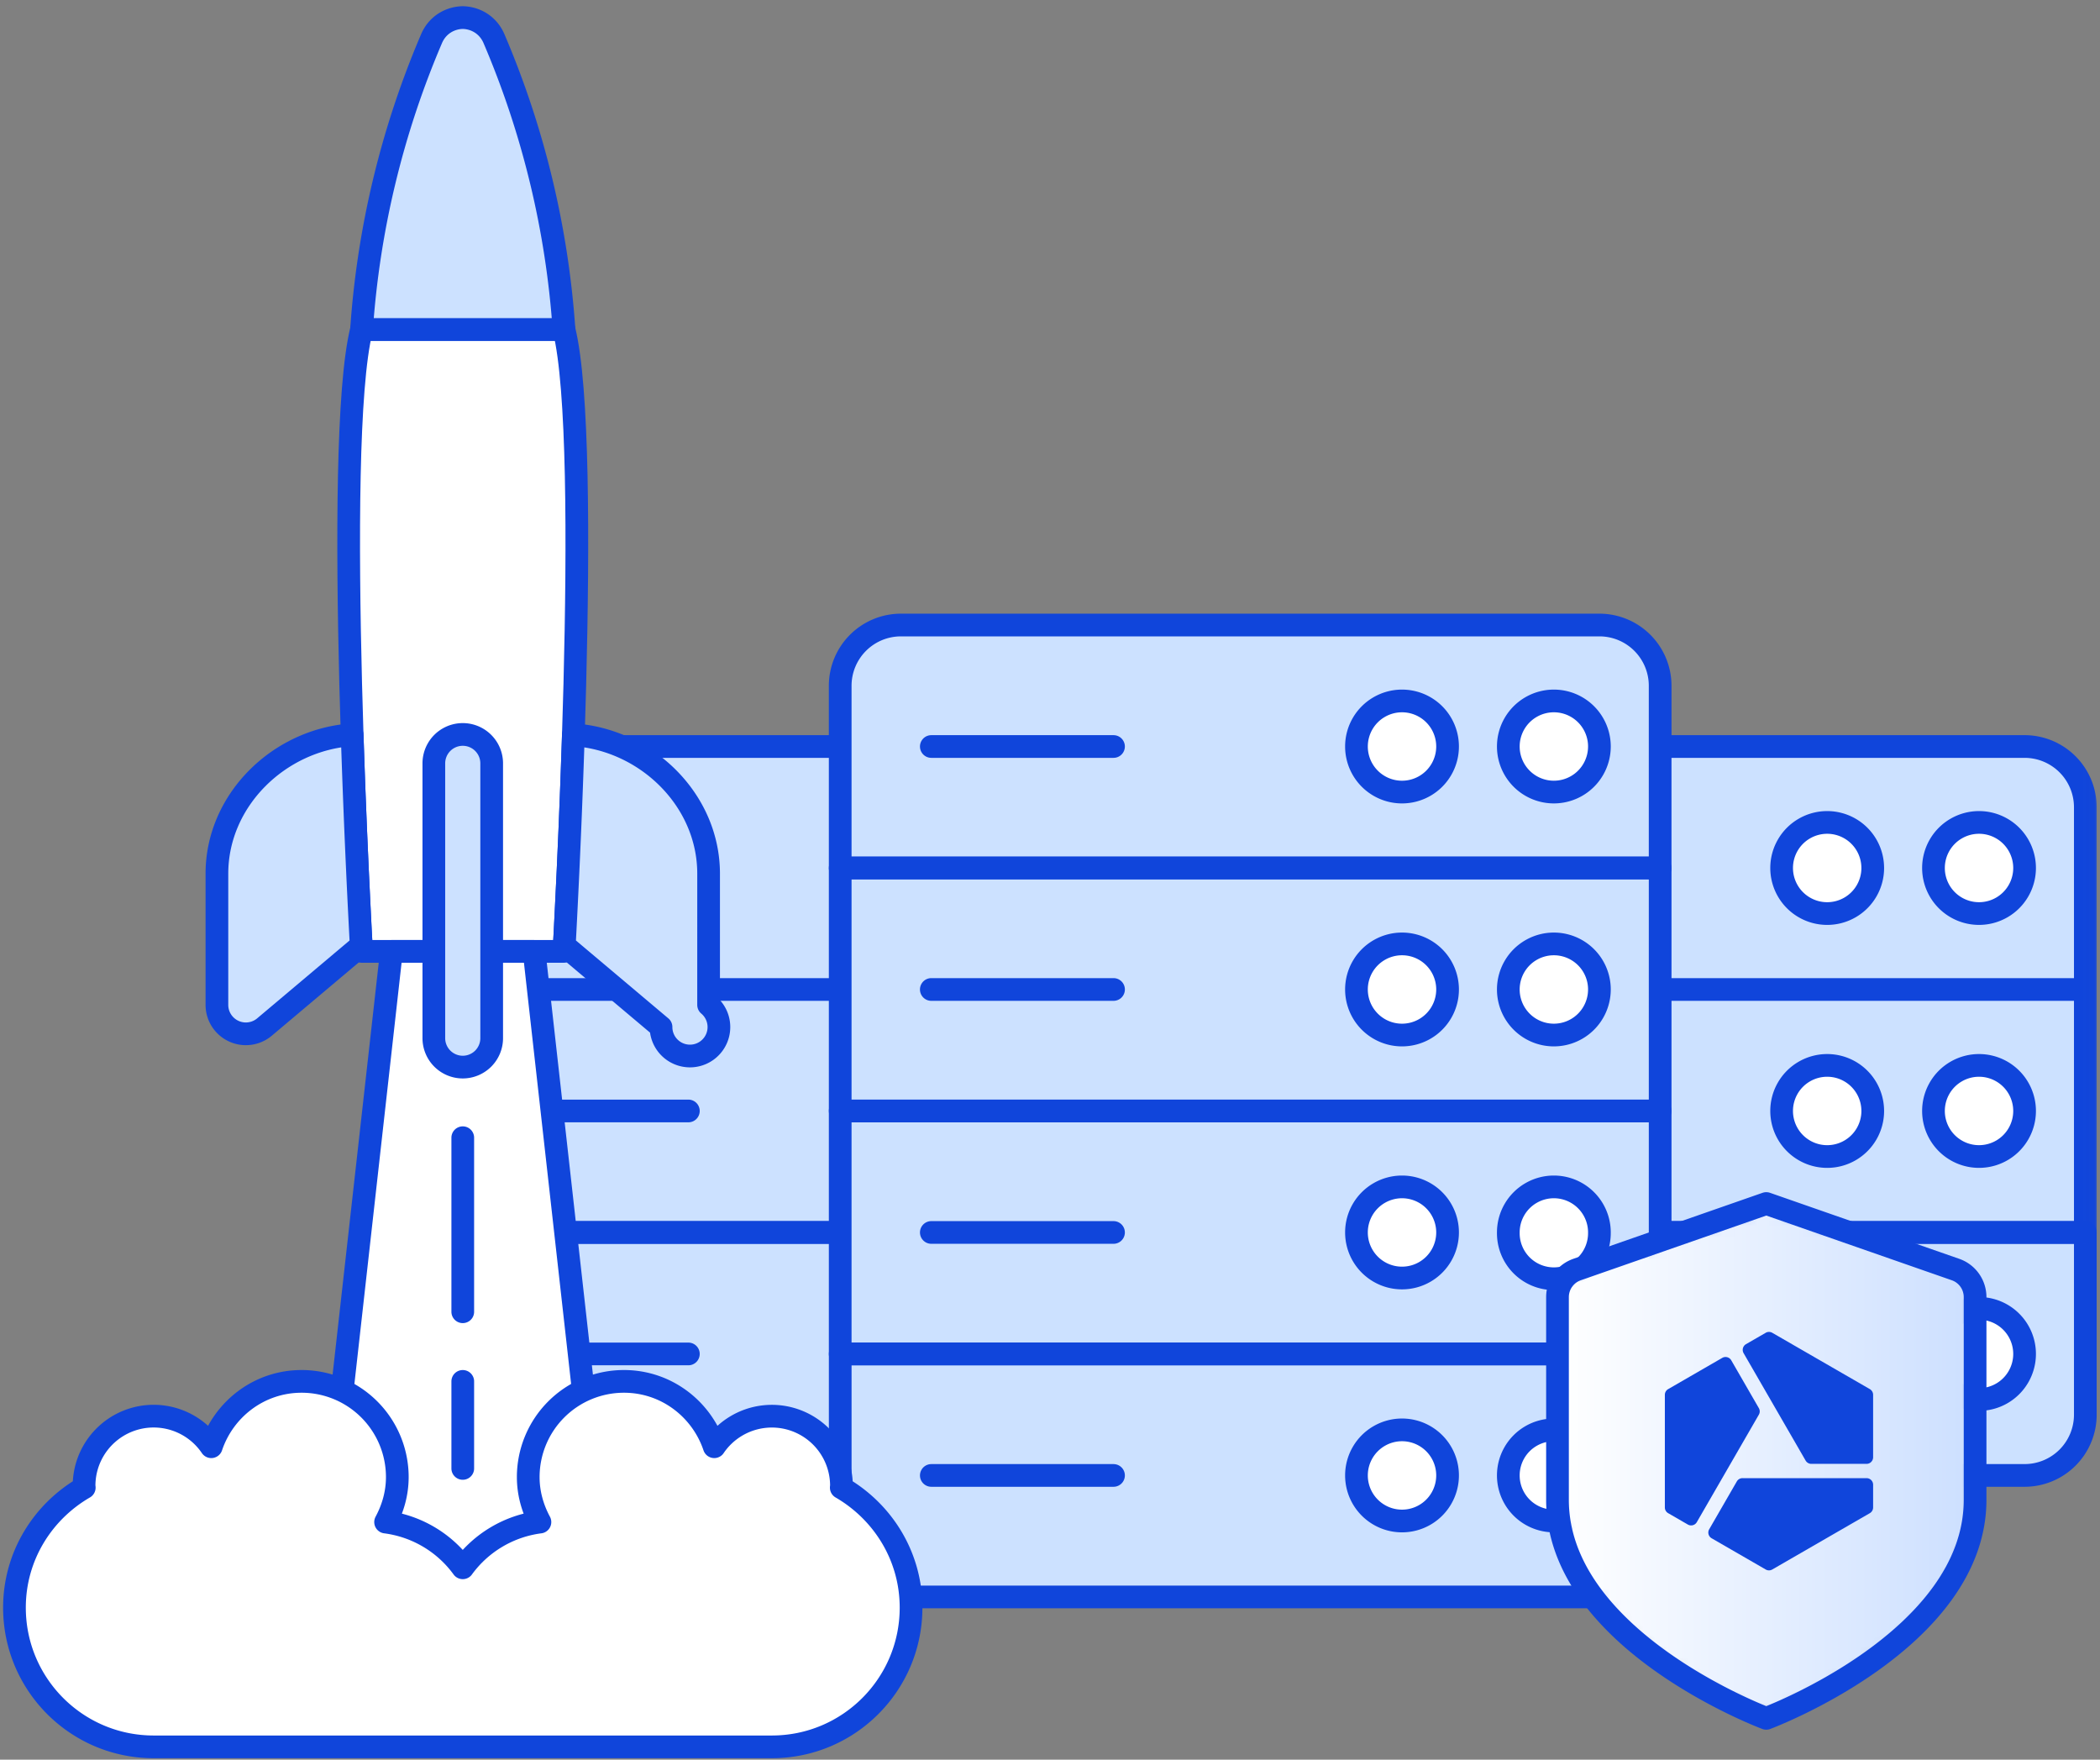 <svg width="185" height="155" viewBox="0 0 185 155" version="1.1" xmlns="http://www.w3.org/2000/svg" xmlns:xlink="http://www.w3.org/1999/xlink"><rect x="0" y="0" width="185" height="155" fill="#808080" stroke="none"/><title>speed-server</title><defs><path id="a" d="M0 155.425h184.981V.553H0z"/><path d="M2.613 6.369A2.567 2.567 0 0 0 .892 8.793v17.853c0 12.408 18.395 19.251 18.395 19.251s18.395-6.843 18.395-19.25V8.792c0-1.092-.69-2.065-1.722-2.424L19.287.553 2.613 6.369z" id="c"/><linearGradient x1="0%" y1="50%" x2="100%" y2="50%" id="d"><stop stop-color="#FFF" offset="0%"/><stop stop-color="#CCDFFF" offset="100%"/></linearGradient></defs><g stroke="none" stroke-width="1" fill="none" fill-rule="evenodd"><g transform="translate(0 -.279)"><path d="M178.356 130.243h-61.533a5.35 5.35 0 0 1-5.35-5.35V71.384a5.35 5.35 0 0 1 5.35-5.35h61.533a5.35 5.35 0 0 1 5.35 5.35v53.507a5.35 5.35 0 0 1-5.35 5.35" fill="#CCE1FF"/><path d="M178.356 76.736a4.012 4.012 0 1 1-8.026 0 4.013 4.013 0 1 1 8.026 0" fill="#FFF"/><path d="M178.356 76.736a4.012 4.012 0 1 1-8.026 0 4.013 4.013 0 1 1 8.026 0z" stroke="#1045DB" stroke-width="2" stroke-linecap="round" stroke-linejoin="round"/><path d="M164.98 76.736a4.012 4.012 0 1 1-8.027 0 4.013 4.013 0 1 1 8.026 0" fill="#FFF"/><path d="M164.98 76.736a4.012 4.012 0 1 1-8.027 0 4.013 4.013 0 1 1 8.026 0z" stroke="#1045DB" stroke-width="2" stroke-linecap="round" stroke-linejoin="round"/><path d="M178.356 98.138a4.012 4.012 0 1 1-8.026 0 4.013 4.013 0 1 1 8.026 0" fill="#FFF"/><path d="M178.356 98.138a4.012 4.012 0 1 1-8.026 0 4.013 4.013 0 1 1 8.026 0z" stroke="#1045DB" stroke-width="2" stroke-linecap="round" stroke-linejoin="round"/><path d="M164.98 98.138a4.012 4.012 0 1 1-8.027 0 4.013 4.013 0 1 1 8.026 0" fill="#FFF"/><path d="M164.98 98.138a4.012 4.012 0 1 1-8.027 0 4.013 4.013 0 1 1 8.026 0z" stroke="#1045DB" stroke-width="2" stroke-linecap="round" stroke-linejoin="round"/><path d="M178.356 119.541a4.012 4.012 0 1 1-8.026 0 4.013 4.013 0 1 1 8.026 0" fill="#FFF"/><path d="M178.356 119.541a4.012 4.012 0 1 1-8.026 0 4.013 4.013 0 1 1 8.026 0z" stroke="#1045DB" stroke-width="2" stroke-linecap="round" stroke-linejoin="round"/><path d="M164.98 119.541a4.012 4.012 0 1 1-8.027 0 4.013 4.013 0 1 1 8.026 0" fill="#FFF"/><path d="M164.98 119.541a4.012 4.012 0 1 1-8.027 0 4.013 4.013 0 1 1 8.026 0z" stroke="#1045DB" stroke-width="2" stroke-linecap="round" stroke-linejoin="round"/><path d="M178.356 130.243h-61.533a5.35 5.35 0 0 1-5.35-5.35V108.84h72.234v16.052a5.35 5.35 0 0 1-5.35 5.35z" stroke="#1045DB" stroke-width="2" stroke-linecap="round" stroke-linejoin="round"/><mask id="b" fill="#fff"><use xlink:href="#a"/></mask><path stroke="#1045DB" stroke-width="2" stroke-linecap="round" stroke-linejoin="round" mask="url(#b)" d="M111.473 108.841h72.234V87.438h-72.234zM183.707 87.437h-72.234V71.385a5.352 5.352 0 0 1 5.35-5.35h61.533a5.352 5.352 0 0 1 5.351 5.35v16.052z"/><path d="M103.447 130.243H41.914a5.35 5.35 0 0 1-5.35-5.35V71.384a5.35 5.35 0 0 1 5.35-5.35h61.533a5.35 5.35 0 0 1 5.35 5.35v53.507a5.35 5.35 0 0 1-5.35 5.35" fill="#CCE1FF" mask="url(#b)"/><path d="M44.589 119.541h16.052M44.589 98.138h16.052M44.589 76.736h16.052M103.447 130.243H41.914a5.35 5.35 0 0 1-5.35-5.35V108.84h72.234v16.052a5.35 5.35 0 0 1-5.351 5.35z" stroke="#1045DB" stroke-width="2" stroke-linecap="round" stroke-linejoin="round" mask="url(#b)"/><path stroke="#1045DB" stroke-width="2" stroke-linecap="round" stroke-linejoin="round" mask="url(#b)" d="M36.563 108.841h72.234V87.438H36.563zM108.798 87.437H36.564V71.385a5.35 5.35 0 0 1 5.35-5.35h61.533a5.352 5.352 0 0 1 5.35 5.35v16.052z"/><path d="M140.9 140.944H79.369a5.35 5.35 0 0 1-5.35-5.35v-74.91a5.352 5.352 0 0 1 5.35-5.35h61.533a5.352 5.352 0 0 1 5.35 5.35v74.91a5.35 5.35 0 0 1-5.35 5.35" fill="#CCE1FF" mask="url(#b)"/><path d="M82.044 130.243h16.052M82.044 108.84h16.052M82.044 66.035h16.052" stroke="#1045DB" stroke-width="2" stroke-linecap="round" stroke-linejoin="round" mask="url(#b)"/><path d="M140.9 66.035a4.012 4.012 0 1 1-8.025 0 4.013 4.013 0 1 1 8.026 0" fill="#FFF" mask="url(#b)"/><path d="M140.9 66.035a4.012 4.012 0 1 1-8.025 0 4.013 4.013 0 1 1 8.026 0z" stroke="#1045DB" stroke-width="2" stroke-linecap="round" stroke-linejoin="round" mask="url(#b)"/><path d="M127.524 66.035a4.012 4.012 0 1 1-8.026 0 4.013 4.013 0 1 1 8.026 0" fill="#FFF" mask="url(#b)"/><path d="M127.524 66.035a4.012 4.012 0 1 1-8.026 0 4.013 4.013 0 1 1 8.026 0z" stroke="#1045DB" stroke-width="2" stroke-linecap="round" stroke-linejoin="round" mask="url(#b)"/><path d="M140.9 108.84a4.013 4.013 0 1 1-8.025 0 4.013 4.013 0 0 1 8.026 0" fill="#FFF" mask="url(#b)"/><path d="M140.9 108.84a4.013 4.013 0 1 1-8.025 0 4.013 4.013 0 0 1 8.026 0z" stroke="#1045DB" stroke-width="2" stroke-linecap="round" stroke-linejoin="round" mask="url(#b)"/><path d="M127.524 108.84a4.013 4.013 0 1 1-8.026 0 4.013 4.013 0 0 1 8.026 0" fill="#FFF" mask="url(#b)"/><path d="M127.524 108.84a4.013 4.013 0 1 1-8.026 0 4.013 4.013 0 0 1 8.026 0z" stroke="#1045DB" stroke-width="2" stroke-linecap="round" stroke-linejoin="round" mask="url(#b)"/><path d="M140.9 130.243a4.012 4.012 0 1 1-8.025 0 4.013 4.013 0 1 1 8.026 0" fill="#FFF" mask="url(#b)"/><path d="M140.9 130.243a4.012 4.012 0 1 1-8.025 0 4.013 4.013 0 1 1 8.026 0z" stroke="#1045DB" stroke-width="2" stroke-linecap="round" stroke-linejoin="round" mask="url(#b)"/><path d="M127.524 130.243a4.012 4.012 0 1 1-8.026 0 4.013 4.013 0 1 1 8.026 0" fill="#FFF" mask="url(#b)"/><path d="M127.524 130.243a4.012 4.012 0 1 1-8.026 0 4.013 4.013 0 1 1 8.026 0z" stroke="#1045DB" stroke-width="2" stroke-linecap="round" stroke-linejoin="round" mask="url(#b)"/><path d="M140.9 140.944H79.369a5.35 5.35 0 0 1-5.35-5.35V119.54h72.234v16.052a5.35 5.35 0 0 1-5.351 5.351z" stroke="#1045DB" stroke-width="2" stroke-linecap="round" stroke-linejoin="round" mask="url(#b)"/><path stroke="#1045DB" stroke-width="2" stroke-linecap="round" stroke-linejoin="round" mask="url(#b)" d="M74.018 119.542h72.234V98.139H74.018zM146.252 76.736H74.018V60.684a5.352 5.352 0 0 1 5.35-5.35h61.533a5.352 5.352 0 0 1 5.35 5.35v16.052zM82.044 87.437h16.052"/><path d="M140.9 87.437a4.012 4.012 0 1 1-8.025 0 4.013 4.013 0 1 1 8.026 0" fill="#FFF" mask="url(#b)"/><path d="M140.9 87.437a4.012 4.012 0 1 1-8.025 0 4.013 4.013 0 1 1 8.026 0z" stroke="#1045DB" stroke-width="2" stroke-linecap="round" stroke-linejoin="round" mask="url(#b)"/><path d="M127.524 87.437a4.012 4.012 0 1 1-8.026 0 4.013 4.013 0 1 1 8.026 0" fill="#FFF" mask="url(#b)"/><path d="M127.524 87.437a4.012 4.012 0 1 1-8.026 0 4.013 4.013 0 1 1 8.026 0z" stroke="#1045DB" stroke-width="2" stroke-linecap="round" stroke-linejoin="round" mask="url(#b)"/><path stroke="#1045DB" stroke-width="2" stroke-linecap="round" stroke-linejoin="round" mask="url(#b)" d="M74.018 98.138h72.234V76.735H74.018z"/></g><g transform="translate(136.315 105.46)"><mask id="e" fill="#fff"><use xlink:href="#c"/></mask><path d="M2.613 6.369A2.567 2.567 0 0 0 .892 8.793v17.853c0 12.408 18.395 19.251 18.395 19.251s18.395-6.843 18.395-19.25V8.792c0-1.092-.69-2.065-1.722-2.424L19.287.553 2.613 6.369z" fill="url(#d)" mask="url(#e)"/></g><path d="M155.601 106.013l16.674 5.816a2.569 2.569 0 0 1 1.721 2.424v17.855c0 12.406-18.395 19.251-18.395 19.251s-18.393-6.845-18.393-19.25v-17.856a2.57 2.57 0 0 1 1.72-2.424l16.673-5.816z" stroke="#1045DB" stroke-width="2" stroke-linecap="round" stroke-linejoin="round"/><path d="M164.433 128.945c.32 0 .58-.26.58-.58v-5.501a.584.584 0 0 0-.29-.504l-8.593-4.96a.578.578 0 0 0-.581 0l-1.733 1a.58.58 0 0 0-.213.793l5.463 9.462c.105.18.297.29.503.29h4.864zM164.723 133.288a.582.582 0 0 0 .29-.503v-2.002a.58.58 0 0 0-.58-.58h-10.926a.577.577 0 0 0-.502.29l-2.432 4.212a.581.581 0 0 0 .213.793l4.763 2.75c.18.105.402.105.581 0l8.593-4.96zM148.69 134.289a.58.58 0 0 0 .793-.213l5.463-9.462a.578.578 0 0 0 0-.58l-2.431-4.212a.58.58 0 0 0-.794-.212l-4.763 2.75a.579.579 0 0 0-.292.503v9.923c0 .206.11.398.292.502l1.732 1.001z" fill="#1045DB"/><path d="M49.685 29.023H31.849c-2.548 10.191 0 54.78 0 54.78h17.836s2.548-44.589 0-54.78" fill="#FFF"/><path d="M49.685 29.023H31.849c-2.548 10.191 0 54.78 0 54.78h17.836s2.548-44.589 0-54.78z" stroke="#1045DB" stroke-width="2" stroke-linecap="round" stroke-linejoin="round"/><path d="M31.023 64.722c-6.424.424-11.914 5.74-11.914 12.236v11.56a2.55 2.55 0 0 0 4.191 1.948l8.52-7.179c-.109-2-.509-9.581-.797-18.565" fill="#CCE1FF"/><path fill="#FFF" d="M47.051 83.803H34.483l-6.132 54.739h24.832z"/><path stroke="#1045DB" stroke-width="2" stroke-linecap="round" stroke-linejoin="round" d="M47.051 83.803H34.483l-6.132 54.739h24.832z"/><path d="M40.767 93.995a2.549 2.549 0 0 1-2.548-2.548V67.242a2.548 2.548 0 0 1 5.096 0v24.205a2.549 2.549 0 0 1-2.548 2.548" fill="#CCE1FF"/><path d="M40.767 93.995a2.549 2.549 0 0 1-2.548-2.548V67.242a2.548 2.548 0 0 1 5.096 0v24.205a2.549 2.549 0 0 1-2.548 2.548zM40.767 100.216v15.33M40.767 121.68v7.666" stroke="#1045DB" stroke-width="2" stroke-linecap="round" stroke-linejoin="round"/><path d="M74.112 131.037c.001-.054.016-.104.016-.159a6.131 6.131 0 0 0-11.205-3.443c-1.124-3.337-4.243-5.756-7.958-5.756a8.431 8.431 0 0 0-8.43 8.432c0 1.439.393 2.775 1.03 3.96a9.985 9.985 0 0 0-6.798 4.028 9.982 9.982 0 0 0-6.798-4.028c.637-1.185 1.032-2.521 1.032-3.96a8.432 8.432 0 0 0-8.431-8.432c-3.715 0-6.835 2.42-7.958 5.756a6.13 6.13 0 0 0-11.206 3.444c0 .054.015.104.016.158-3.659 2.12-6.148 6.037-6.148 10.57 0 6.773 5.49 12.265 12.263 12.265h54.46c6.773 0 12.263-5.492 12.263-12.264 0-4.534-2.49-8.45-6.148-10.57" fill="#FFF"/><path d="M74.112 131.037c.001-.054.016-.104.016-.159a6.131 6.131 0 0 0-11.205-3.443c-1.124-3.337-4.243-5.756-7.958-5.756a8.431 8.431 0 0 0-8.43 8.432c0 1.439.393 2.775 1.03 3.96a9.985 9.985 0 0 0-6.798 4.028 9.982 9.982 0 0 0-6.798-4.028c.637-1.185 1.032-2.521 1.032-3.96a8.432 8.432 0 0 0-8.431-8.432c-3.715 0-6.835 2.42-7.958 5.756a6.13 6.13 0 0 0-11.206 3.444c0 .054.015.104.016.158-3.659 2.12-6.148 6.037-6.148 10.57 0 6.773 5.49 12.265 12.263 12.265h54.46c6.773 0 12.263-5.492 12.263-12.264 0-4.534-2.49-8.45-6.148-10.57zM31.023 64.722c-6.424.424-11.914 5.74-11.914 12.236v11.56a2.55 2.55 0 0 0 4.191 1.948l8.52-7.179c-.109-2-.509-9.581-.797-18.565z" stroke="#1045DB" stroke-width="2" stroke-linecap="round" stroke-linejoin="round"/><path d="M50.511 64.722a871.86 871.86 0 0 1-.798 18.565l8.52 7.18a2.55 2.55 0 1 0 4.191-1.95l.001-11.559c0-6.496-5.49-11.812-11.914-12.236" fill="#CCE1FF"/><path d="M50.511 64.722a871.86 871.86 0 0 1-.798 18.565l8.52 7.18a2.55 2.55 0 1 0 4.191-1.95l.001-11.559c0-6.496-5.49-11.812-11.914-12.236z" stroke="#1045DB" stroke-width="2" stroke-linecap="round" stroke-linejoin="round"/><path d="M43.517 3.404c-.52-1.214-1.629-1.832-2.75-1.856-1.12.024-2.23.642-2.749 1.856a78.827 78.827 0 0 0-6.168 25.618h17.835a78.892 78.892 0 0 0-6.168-25.618" fill="#CCE1FF"/><path d="M43.517 3.404c-.52-1.214-1.629-1.832-2.75-1.856-1.12.024-2.23.642-2.749 1.856a78.827 78.827 0 0 0-6.168 25.618h17.835a78.892 78.892 0 0 0-6.168-25.618z" stroke="#1045DB" stroke-width="2" stroke-linecap="round" stroke-linejoin="round"/></g></svg>